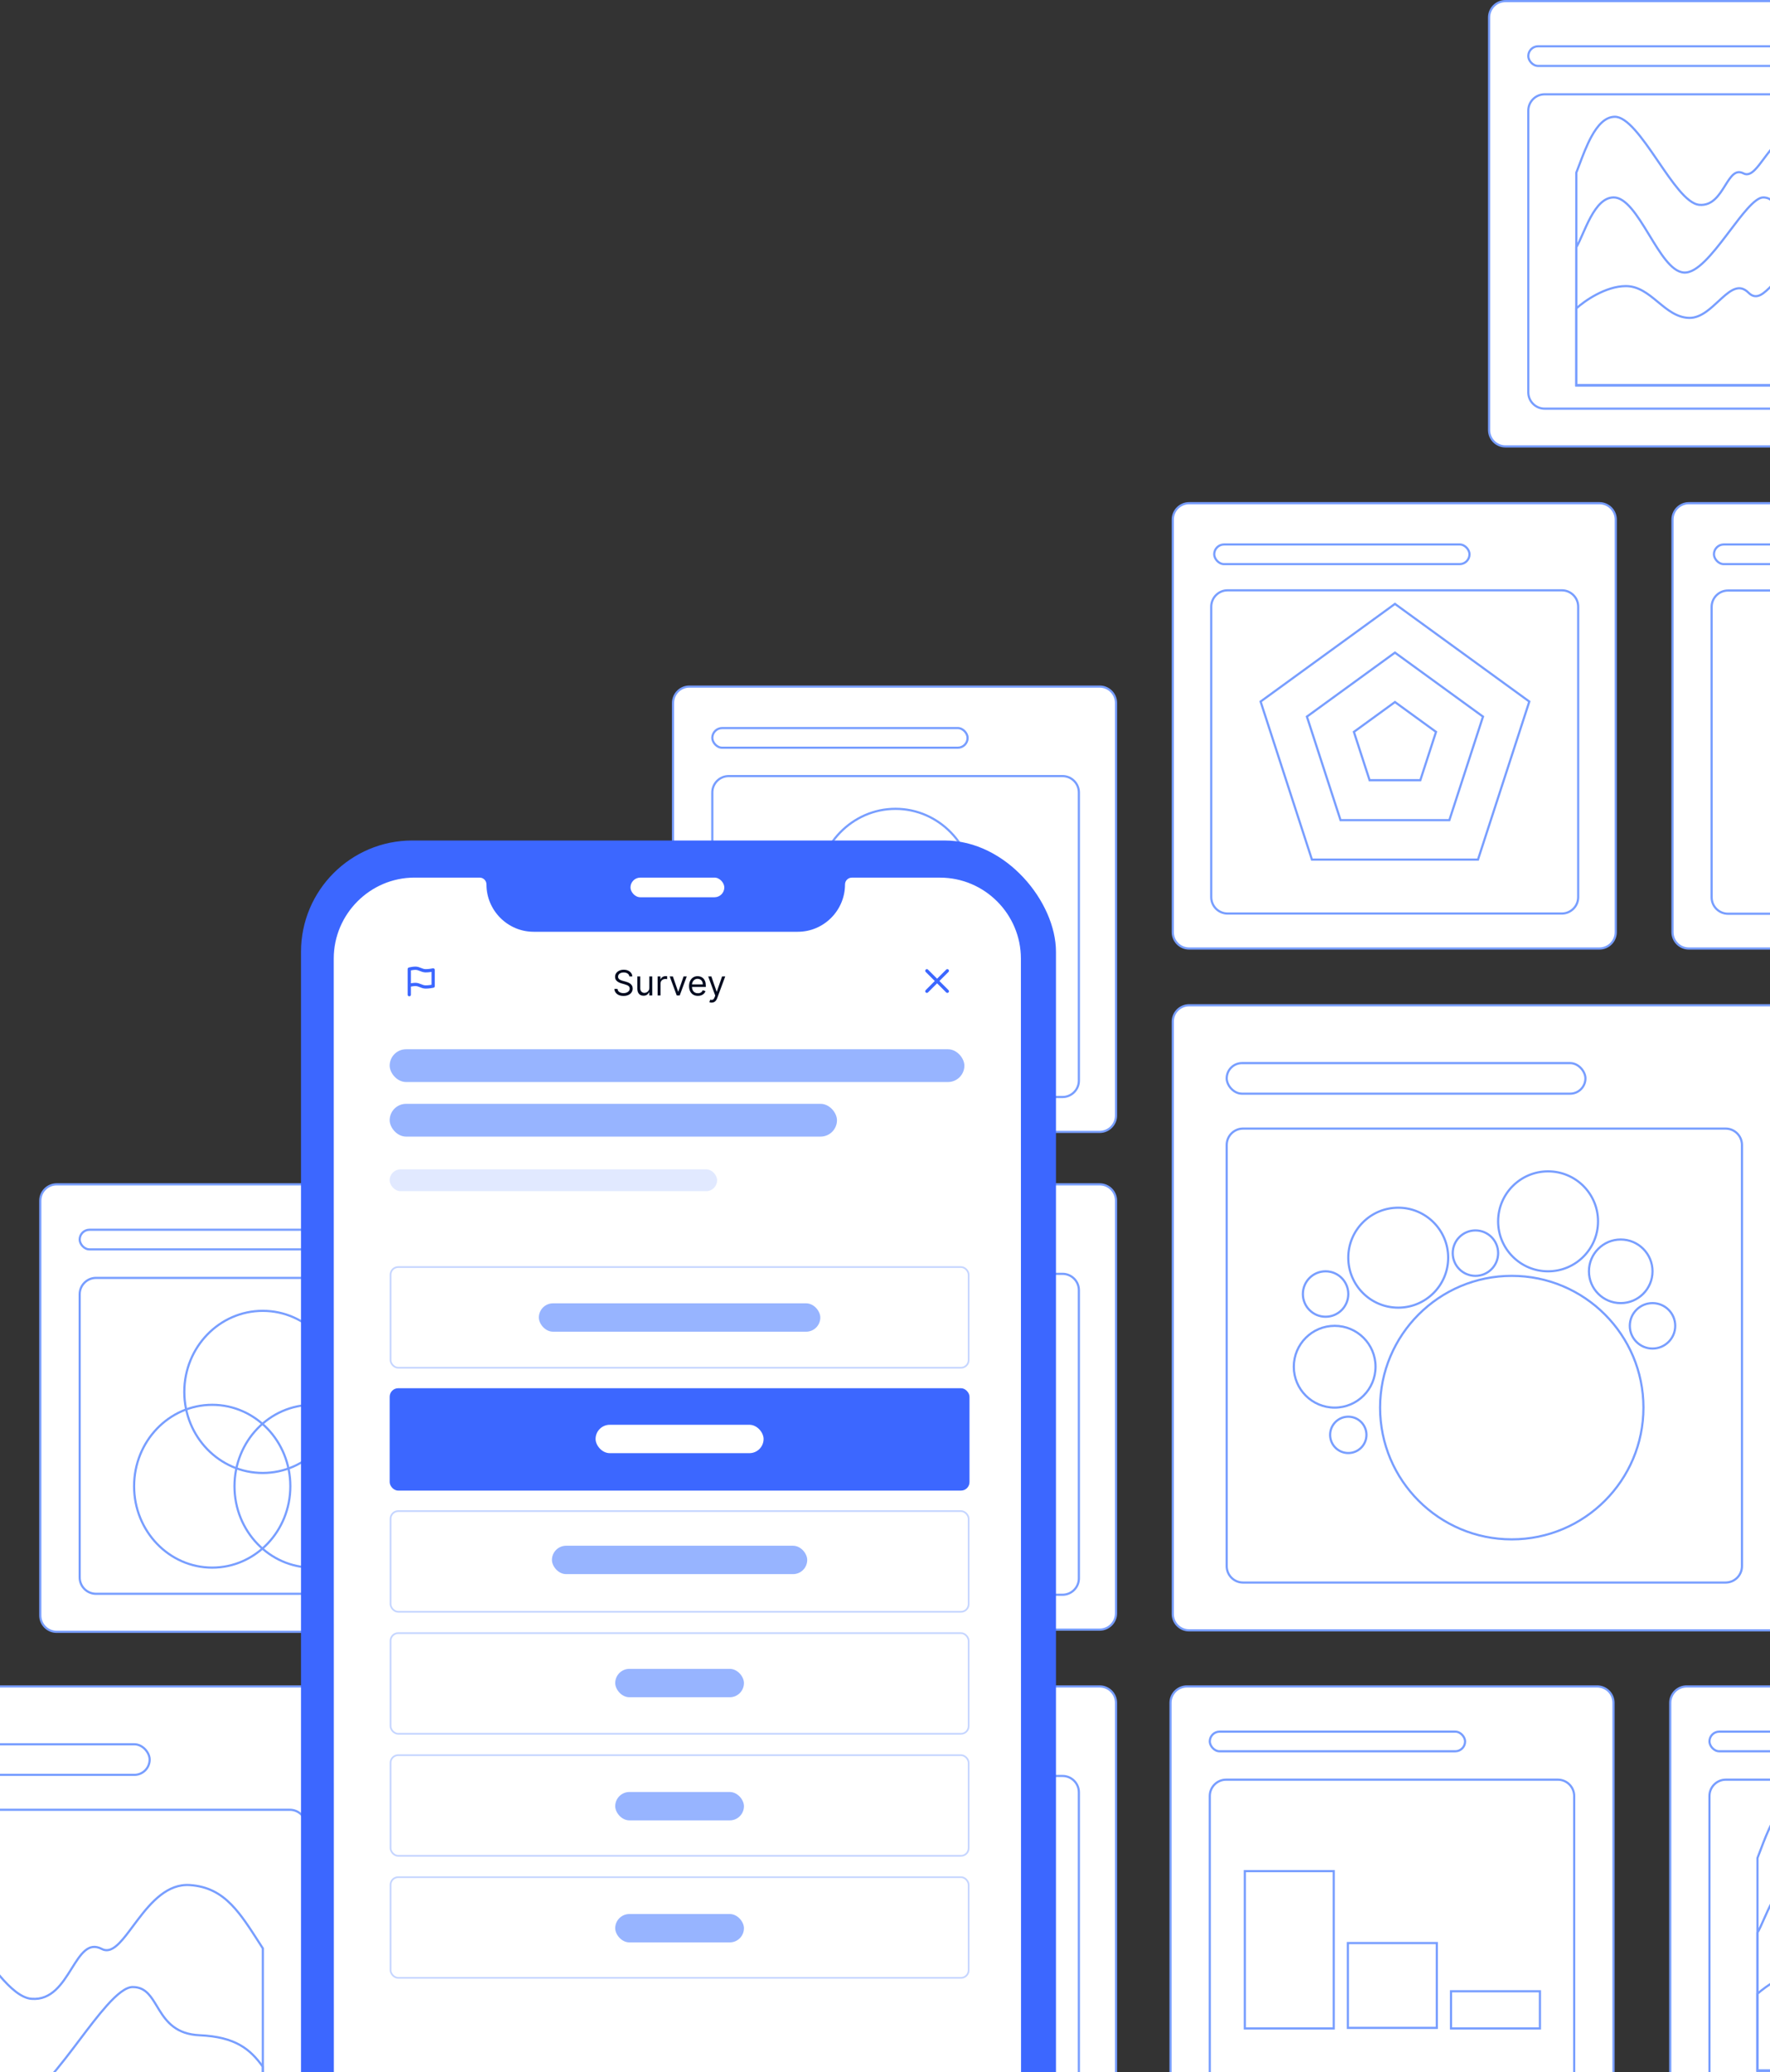 <svg width="382" height="447" viewBox="0 0 382 447" fill="none" xmlns="http://www.w3.org/2000/svg">
<rect x="0" y="0" width="382" height="447" fill="#333333" stroke="none"/>
<g clip-path="url(#clip0_3725_4732)">
<path d="M148.786 255.466H237.329C239.28 255.466 240.861 257.047 240.861 258.998V347.988C240.861 349.938 239.28 351.52 237.329 351.52H148.786C146.835 351.52 145.254 349.938 145.254 347.988V258.998C145.254 257.047 146.835 255.466 148.786 255.466Z" fill="white" stroke="#789EFF" stroke-width="0.471"/>
<rect x="153.731" y="264.413" width="55.096" height="4.238" rx="2.119" stroke="#789EFF" stroke-width="0.471"/>
<path d="M157.262 274.773H229.311C231.262 274.773 232.843 276.354 232.843 278.304V340.464C232.843 342.415 231.262 343.996 229.311 343.996H157.262C155.312 343.996 153.731 342.415 153.731 340.464V278.304C153.731 276.354 155.312 274.773 157.262 274.773Z" stroke="#789EFF" stroke-width="0.471"/>
<path d="M199.082 323.682C199.082 333.388 191.525 341.24 182.222 341.24C172.92 341.24 165.362 333.388 165.362 323.682C165.362 313.976 172.92 306.124 182.222 306.124C191.525 306.124 199.082 313.976 199.082 323.682Z" stroke="#789EFF" stroke-width="0.471"/>
<path d="M210.058 303.338C210.058 313.001 202.471 320.822 193.128 320.822C183.784 320.822 176.197 313.001 176.197 303.338C176.197 293.674 183.784 285.853 193.128 285.853C202.471 285.853 210.058 293.674 210.058 303.338Z" stroke="#789EFF" stroke-width="0.471"/>
<path d="M220.749 323.682C220.749 333.388 213.192 341.24 203.889 341.24C194.587 341.24 187.029 333.388 187.029 323.682C187.029 313.976 194.587 306.124 203.889 306.124C213.192 306.124 220.749 313.976 220.749 323.682Z" stroke="#789EFF" stroke-width="0.471"/>
<path d="M148.786 363.775H237.329C239.28 363.775 240.861 365.356 240.861 367.306V456.296C240.861 458.247 239.28 459.828 237.329 459.828H148.786C146.835 459.828 145.254 458.247 145.254 456.296V367.306C145.254 365.356 146.835 363.775 148.786 363.775Z" fill="white" stroke="#789EFF" stroke-width="0.471"/>
<rect x="153.731" y="372.722" width="55.096" height="4.238" rx="2.119" stroke="#789EFF" stroke-width="0.471"/>
<path d="M157.262 383.081H229.311C231.262 383.081 232.843 384.662 232.843 386.613V452.069C232.843 454.019 231.262 455.601 229.311 455.601H157.262C155.312 455.601 153.731 454.019 153.731 452.069V386.613C153.731 384.662 155.312 383.081 157.262 383.081Z" stroke="#789EFF" stroke-width="0.471"/>
<path d="M199.082 431.993C199.082 441.698 191.525 449.55 182.222 449.55C172.92 449.55 165.362 441.698 165.362 431.993C165.362 422.287 172.92 414.435 182.222 414.435C191.525 414.435 199.082 422.287 199.082 431.993Z" stroke="#789EFF" stroke-width="0.471"/>
<path d="M210.058 411.646C210.058 421.31 202.471 429.131 193.128 429.131C183.784 429.131 176.197 421.31 176.197 411.646C176.197 401.982 183.784 394.161 193.128 394.161C202.471 394.161 210.058 401.982 210.058 411.646Z" stroke="#789EFF" stroke-width="0.471"/>
<path d="M220.749 431.993C220.749 441.698 213.192 449.55 203.889 449.55C194.587 449.55 187.029 441.698 187.029 431.993C187.029 422.287 194.587 414.435 203.889 414.435C213.192 414.435 220.749 422.287 220.749 431.993Z" stroke="#789EFF" stroke-width="0.471"/>
<path d="M148.786 148.101H237.329C239.28 148.101 240.861 149.682 240.861 151.632V240.623C240.861 242.573 239.28 244.154 237.329 244.154H148.786C146.835 244.154 145.254 242.573 145.254 240.623V151.632C145.254 149.682 146.835 148.101 148.786 148.101Z" fill="white" stroke="#789EFF" stroke-width="0.471"/>
<rect x="153.731" y="157.048" width="55.096" height="4.238" rx="2.119" stroke="#789EFF" stroke-width="0.471"/>
<path d="M157.262 167.407H229.311C231.262 167.407 232.843 168.989 232.843 170.939V233.099C232.843 235.049 231.262 236.631 229.311 236.631H157.262C155.312 236.631 153.731 235.049 153.731 233.099V170.939C153.731 168.989 155.312 167.407 157.262 167.407Z" stroke="#789EFF" stroke-width="0.471"/>
<path d="M199.223 212.299C199.223 222.005 191.666 229.857 182.363 229.857C173.06 229.857 165.503 222.005 165.503 212.299C165.503 202.593 173.06 194.741 182.363 194.741C191.666 194.741 199.223 202.593 199.223 212.299Z" stroke="#789EFF" stroke-width="0.471"/>
<path d="M210.199 191.955C210.199 201.619 202.612 209.44 193.268 209.44C183.925 209.44 176.338 201.619 176.338 191.955C176.338 182.291 183.925 174.47 193.268 174.47C202.612 174.47 210.199 182.291 210.199 191.955Z" stroke="#789EFF" stroke-width="0.471"/>
<path d="M220.89 212.299C220.89 222.005 213.333 229.857 204.03 229.857C194.727 229.857 187.17 222.005 187.17 212.299C187.17 202.593 194.727 194.741 204.03 194.741C213.333 194.741 220.89 202.593 220.89 212.299Z" stroke="#789EFF" stroke-width="0.471"/>
<path d="M256.636 216.841H383.781C385.732 216.841 387.313 218.422 387.313 220.373V348.144C387.313 350.094 385.732 351.676 383.781 351.676H256.636C254.686 351.676 253.105 350.094 253.105 348.144V220.373C253.105 218.422 254.686 216.841 256.636 216.841Z" fill="white" stroke="#789EFF" stroke-width="0.471"/>
<rect x="264.745" y="229.317" width="77.421" height="6.593" rx="3.296" stroke="#789EFF" stroke-width="0.471"/>
<path d="M268.277 243.444H372.417C374.368 243.444 375.949 245.026 375.949 246.976V337.83C375.949 339.781 374.368 341.362 372.417 341.362H268.277C266.326 341.362 264.745 339.781 264.745 337.83V246.976C264.745 245.026 266.326 243.444 268.277 243.444Z" stroke="#789EFF" stroke-width="0.471"/>
<circle cx="326.267" cy="303.628" r="28.419" transform="rotate(-180 326.267 303.628)" stroke="#789EFF" stroke-width="0.471"/>
<circle cx="334.105" cy="263.449" r="10.78" transform="rotate(-180 334.105 263.449)" stroke="#789EFF" stroke-width="0.471"/>
<circle cx="349.785" cy="274.228" r="6.86" transform="rotate(-180 349.785 274.228)" stroke="#789EFF" stroke-width="0.471"/>
<circle cx="301.765" cy="271.289" r="10.78" transform="rotate(-180 301.765 271.289)" stroke="#789EFF" stroke-width="0.471"/>
<circle cx="288.047" cy="294.809" r="8.82" transform="rotate(-180 288.047 294.809)" stroke="#789EFF" stroke-width="0.471"/>
<circle cx="286.086" cy="279.128" r="4.9" transform="rotate(-180 286.086 279.128)" stroke="#789EFF" stroke-width="0.471"/>
<circle cx="356.645" cy="285.989" r="4.9" transform="rotate(-180 356.645 285.989)" stroke="#789EFF" stroke-width="0.471"/>
<circle cx="318.428" cy="270.309" r="4.9" transform="rotate(-180 318.428 270.309)" stroke="#789EFF" stroke-width="0.471"/>
<circle cx="290.987" cy="309.508" r="3.92" transform="rotate(-180 290.987 309.508)" stroke="#789EFF" stroke-width="0.471"/>
<path d="M256.636 108.544H345.18C347.13 108.544 348.711 110.125 348.711 112.076V201.066C348.711 203.016 347.13 204.598 345.18 204.598H256.636C254.686 204.598 253.105 203.016 253.105 201.066V112.076C253.105 110.125 254.686 108.544 256.636 108.544Z" fill="white" stroke="#789EFF" stroke-width="0.471"/>
<path d="M264.94 127.335H337.072C339.023 127.335 340.604 128.916 340.604 130.867V193.521C340.604 195.471 339.023 197.053 337.072 197.053H264.94C262.99 197.053 261.408 195.471 261.408 193.521V130.867C261.408 128.916 262.99 127.335 264.94 127.335Z" stroke="#789EFF" stroke-width="0.471"/>
<path d="M282.057 154.578L301.057 140.773L320.058 154.578L312.8 176.914H289.314L282.057 154.578Z" stroke="#789EFF" stroke-width="0.471"/>
<path d="M272.063 151.33L301.058 130.264L330.054 151.33L318.979 185.417H283.138L272.063 151.33Z" stroke="#789EFF" stroke-width="0.471"/>
<path d="M292.197 157.872L301.059 151.434L309.921 157.872L306.536 168.29H295.582L292.197 157.872Z" stroke="#789EFF" stroke-width="0.471"/>
<rect x="262.052" y="117.444" width="55.096" height="4.238" rx="2.119" stroke="#789EFF" stroke-width="0.471"/>
<path d="M364.487 108.544H453.03C454.981 108.544 456.562 110.125 456.562 112.076V201.066C456.562 203.016 454.981 204.598 453.03 204.598H364.487C362.536 204.598 360.955 203.016 360.955 201.066V112.076C360.955 110.125 362.536 108.544 364.487 108.544Z" fill="white" stroke="#789EFF" stroke-width="0.471"/>
<path d="M372.937 127.38H445.069C447.02 127.38 448.601 128.961 448.601 130.912V193.566C448.601 195.516 447.02 197.097 445.069 197.097H372.937C370.987 197.097 369.405 195.516 369.405 193.566V130.912C369.405 128.961 370.987 127.38 372.937 127.38Z" stroke="#789EFF" stroke-width="0.471"/>
<rect x="369.902" y="117.444" width="55.096" height="4.238" rx="2.119" stroke="#789EFF" stroke-width="0.471"/>
<path d="M256.152 363.775H344.695C346.646 363.775 348.227 365.356 348.227 367.306V456.296C348.227 458.247 346.646 459.828 344.695 459.828H256.152C254.201 459.828 252.62 458.247 252.62 456.296V367.306C252.62 365.356 254.201 363.775 256.152 363.775Z" fill="white" stroke="#789EFF" stroke-width="0.471"/>
<rect x="268.657" y="403.608" width="19.192" height="33.938" stroke="#789EFF" stroke-width="0.471"/>
<rect x="290.901" y="419.128" width="19.192" height="18.298" stroke="#789EFF" stroke-width="0.471"/>
<rect x="313.154" y="429.526" width="19.192" height="8.02" stroke="#789EFF" stroke-width="0.471"/>
<rect x="261.097" y="373.521" width="55.096" height="4.238" rx="2.119" stroke="#789EFF" stroke-width="0.471"/>
<path d="M264.629 383.88H336.206C338.157 383.88 339.738 385.461 339.738 387.412V448.159C339.738 450.109 338.157 451.69 336.206 451.69H264.629C262.678 451.69 261.097 450.109 261.097 448.159V387.412C261.097 385.461 262.678 383.88 264.629 383.88Z" stroke="#789EFF" stroke-width="0.471"/>
<path d="M364.003 363.775H452.546C454.496 363.775 456.078 365.356 456.078 367.306V456.296C456.078 458.247 454.496 459.828 452.546 459.828H364.003C362.052 459.828 360.471 458.247 360.471 456.296V367.306C360.471 365.356 362.052 363.775 364.003 363.775Z" fill="white" stroke="#789EFF" stroke-width="0.471"/>
<rect x="368.935" y="373.521" width="55.096" height="4.238" rx="2.119" stroke="#789EFF" stroke-width="0.471"/>
<path d="M372.466 383.88H444.044C445.995 383.88 447.576 385.461 447.576 387.412V448.159C447.576 450.109 445.995 451.69 444.044 451.69H372.466C370.516 451.69 368.935 450.109 368.935 448.159V387.412C368.935 385.461 370.516 383.88 372.466 383.88Z" stroke="#789EFF" stroke-width="0.471"/>
<path d="M434.332 424.525C435.794 426.358 436.766 428.54 437.215 429.999V446.654H379.294V430.067C380.183 429.257 381.743 428.073 383.62 427.081C385.553 426.059 387.801 425.253 389.985 425.253C392.686 425.253 394.721 426.867 396.785 428.57C396.845 428.619 396.905 428.669 396.964 428.718C398.944 430.353 400.976 432.032 403.615 432.11C405.001 432.15 406.26 431.54 407.417 430.707C408.299 430.071 409.144 429.289 409.951 428.54C410.2 428.31 410.444 428.083 410.686 427.865C411.727 426.923 412.697 426.145 413.649 425.845C414.118 425.698 414.577 425.669 415.037 425.791C415.498 425.914 415.978 426.195 416.48 426.696C416.896 427.111 417.321 427.344 417.765 427.409C418.208 427.473 418.637 427.365 419.054 427.155C419.856 426.75 420.676 425.928 421.549 425.053L421.6 425.001C423.42 423.178 425.542 421.083 428.529 421.157C430.912 421.217 432.857 422.676 434.332 424.525Z" stroke="#789EFF" stroke-width="0.471"/>
<path d="M434.171 413.999C435.453 414.724 436.364 415.711 437.215 416.891V446.653H379.294V416.881C379.732 416.145 380.183 415.122 380.672 414.012L380.692 413.968C381.205 412.805 381.764 411.54 382.405 410.368C383.048 409.195 383.765 408.129 384.588 407.359C385.408 406.591 386.321 406.128 387.363 406.128C388.65 406.128 389.911 407.048 391.183 408.539C392.447 410.02 393.672 412.003 394.898 414.015C394.958 414.114 395.019 414.213 395.079 414.312C396.24 416.218 397.402 418.127 398.587 419.598C399.824 421.132 401.138 422.259 402.561 422.333C403.279 422.371 404.021 422.121 404.765 421.684C405.511 421.246 406.277 420.61 407.049 419.85C408.592 418.33 410.192 416.283 411.742 414.242C411.979 413.93 412.214 413.619 412.448 413.31C413.753 411.585 415.011 409.921 416.172 408.622C416.856 407.857 417.498 407.228 418.087 406.792C418.681 406.352 419.192 406.13 419.619 406.13C420.549 406.13 421.172 406.487 421.691 407.04C422.115 407.492 422.461 408.064 422.84 408.691C422.939 408.853 423.04 409.02 423.145 409.189C423.645 409.995 424.229 410.836 425.094 411.49C425.965 412.148 427.104 412.605 428.699 412.676C431.156 412.785 432.866 413.262 434.171 413.999Z" stroke="#789EFF" stroke-width="0.471"/>
<path d="M436.702 400.019C436.87 400.28 437.041 400.546 437.215 400.816V446.645H379.294V400.791C379.505 400.257 379.722 399.68 379.949 399.079C380.681 397.137 381.512 394.934 382.537 393.049C383.211 391.81 383.961 390.726 384.807 389.954C385.651 389.184 386.581 388.733 387.625 388.733C388.259 388.733 388.941 388.997 389.669 389.492C390.396 389.985 391.151 390.697 391.927 391.564C393.48 393.298 395.089 395.62 396.697 397.971C396.795 398.114 396.892 398.257 396.99 398.4C398.495 400.602 399.997 402.799 401.434 404.5C402.2 405.406 402.955 406.181 403.69 406.743C404.423 407.304 405.156 407.671 405.876 407.728C407.268 407.84 408.338 407.306 409.21 406.499C410.073 405.699 410.753 404.621 411.375 403.626L411.4 403.587C412.023 402.591 412.581 401.699 413.216 401.167C413.532 400.902 413.854 400.738 414.2 400.692C414.544 400.646 414.937 400.714 415.402 400.955C415.83 401.178 416.261 401.173 416.682 401.004C417.091 400.841 417.489 400.524 417.88 400.126C418.471 399.525 419.093 398.69 419.755 397.801C419.964 397.519 420.178 397.232 420.396 396.945C421.312 395.74 422.318 394.521 423.472 393.629C424.622 392.739 425.905 392.185 427.382 392.285C429.799 392.449 431.495 393.411 432.971 394.918C434.278 396.252 435.406 398.004 436.702 400.019Z" stroke="#789EFF" stroke-width="0.471"/>
<path d="M324.905 0.235H413.448C415.399 0.235 416.98 1.817 416.98 3.767V92.757C416.98 94.708 415.399 96.289 413.448 96.289H324.905C322.954 96.289 321.373 94.708 321.373 92.757V3.767C321.373 1.817 322.954 0.235 324.905 0.235Z" fill="white" stroke="#789EFF" stroke-width="0.471"/>
<rect x="329.836" y="9.982" width="55.096" height="4.238" rx="2.119" stroke="#789EFF" stroke-width="0.471"/>
<path d="M333.368 20.341H404.946C406.896 20.341 408.477 21.922 408.477 23.873V84.62C408.477 86.57 406.896 88.151 404.946 88.151H333.368C331.417 88.151 329.836 86.57 329.836 84.62V23.873C329.836 21.922 331.417 20.341 333.368 20.341Z" stroke="#789EFF" stroke-width="0.471"/>
<path d="M395.234 60.986C396.696 62.819 397.668 65.001 398.118 66.46V83.115H340.196V66.528C341.085 65.718 342.646 64.534 344.522 63.542C346.456 62.52 348.704 61.714 350.888 61.714C353.588 61.714 355.624 63.328 357.687 65.031C357.747 65.08 357.807 65.129 357.867 65.179C359.847 66.814 361.879 68.493 364.517 68.57C365.904 68.611 367.163 68.001 368.32 67.168C369.202 66.532 370.046 65.749 370.854 65.001C371.102 64.771 371.347 64.544 371.588 64.326C372.629 63.384 373.599 62.606 374.552 62.306C375.021 62.159 375.479 62.13 375.939 62.252C376.4 62.375 376.88 62.656 377.383 63.157C377.798 63.572 378.224 63.805 378.667 63.87C379.11 63.934 379.54 63.826 379.956 63.616C380.758 63.211 381.579 62.389 382.451 61.514L382.503 61.462C384.322 59.639 386.445 57.544 389.431 57.618C391.814 57.678 393.759 59.137 395.234 60.986Z" stroke="#789EFF" stroke-width="0.471"/>
<path d="M395.073 50.458C396.355 51.183 397.267 52.17 398.118 53.35V83.112H340.196V53.34C340.634 52.604 341.085 51.581 341.575 50.471L341.594 50.427C342.107 49.264 342.666 47.999 343.308 46.827C343.95 45.654 344.667 44.588 345.49 43.818C346.311 43.05 347.223 42.587 348.265 42.587C349.552 42.587 350.813 43.507 352.085 44.998C353.349 46.479 354.574 48.462 355.8 50.474C355.861 50.573 355.921 50.672 355.982 50.771C357.142 52.677 358.304 54.586 359.489 56.057C360.726 57.591 362.04 58.718 363.463 58.792C364.181 58.83 364.923 58.58 365.668 58.142C366.413 57.705 367.179 57.069 367.951 56.309C369.495 54.789 371.094 52.742 372.644 50.701C372.881 50.389 373.117 50.078 373.351 49.769C374.655 48.044 375.914 46.38 377.074 45.081C377.758 44.316 378.4 43.687 378.989 43.251C379.583 42.811 380.094 42.589 380.521 42.589C381.451 42.589 382.074 42.946 382.593 43.499C383.018 43.951 383.364 44.523 383.743 45.15C383.841 45.312 383.942 45.479 384.047 45.648C384.547 46.454 385.131 47.295 385.997 47.949C386.867 48.607 388.006 49.064 389.602 49.135C392.059 49.244 393.768 49.721 395.073 50.458Z" stroke="#789EFF" stroke-width="0.471"/>
<path d="M397.604 36.478C397.772 36.739 397.943 37.005 398.118 37.275V83.104H340.196V37.25C340.407 36.716 340.625 36.139 340.851 35.538C341.584 33.596 342.414 31.393 343.439 29.508C344.113 28.269 344.863 27.185 345.709 26.413C346.553 25.643 347.483 25.192 348.527 25.192C349.162 25.192 349.843 25.456 350.571 25.951C351.298 26.444 352.053 27.156 352.829 28.023C354.382 29.757 355.991 32.079 357.599 34.43C357.697 34.573 357.795 34.716 357.893 34.859C359.398 37.061 360.899 39.258 362.337 40.959C363.103 41.865 363.857 42.64 364.592 43.202C365.325 43.763 366.058 44.13 366.778 44.187C368.17 44.299 369.24 43.765 370.112 42.958C370.975 42.158 371.655 41.08 372.278 40.085L372.302 40.046C372.925 39.05 373.484 38.158 374.119 37.626C374.434 37.361 374.756 37.197 375.102 37.151C375.446 37.105 375.839 37.173 376.304 37.414C376.732 37.637 377.164 37.632 377.584 37.463C377.994 37.3 378.391 36.983 378.782 36.585C379.374 35.983 379.995 35.149 380.657 34.26C380.867 33.978 381.08 33.691 381.298 33.404C382.215 32.199 383.221 30.98 384.375 30.088C385.525 29.198 386.808 28.644 388.285 28.744C390.701 28.908 392.397 29.87 393.873 31.377C395.181 32.711 396.308 34.463 397.604 36.478Z" stroke="#789EFF" stroke-width="0.471"/>
<path d="M12.223 255.467H101.237C103.187 255.467 104.767 257.048 104.767 258.998V348.46C104.767 350.41 103.187 351.991 101.237 351.991H12.223C10.273 351.991 8.693 350.41 8.693 348.46V258.998C8.693 257.048 10.273 255.467 12.223 255.467Z" fill="white" stroke="#789EFF" stroke-width="0.473"/>
<rect x="17.198" y="265.262" width="55.366" height="4.236" rx="2.118" stroke="#789EFF" stroke-width="0.473"/>
<path d="M20.728 275.649H92.693C94.643 275.649 96.224 277.229 96.224 279.179V340.26C96.224 342.21 94.643 343.791 92.693 343.791H20.728C18.778 343.791 17.198 342.21 17.198 340.26V279.179C17.198 277.229 18.778 275.649 20.728 275.649Z" stroke="#789EFF" stroke-width="0.473"/>
<path d="M62.66 320.584C62.66 330.29 55.103 338.142 45.8 338.142C36.498 338.142 28.941 330.29 28.941 320.584C28.941 310.878 36.498 303.026 45.8 303.026C55.103 303.026 62.66 310.878 62.66 320.584Z" stroke="#789EFF" stroke-width="0.471"/>
<path d="M73.636 300.24C73.636 309.904 66.049 317.725 56.706 317.725C47.362 317.725 39.776 309.904 39.776 300.24C39.776 290.576 47.362 282.755 56.706 282.755C66.049 282.755 73.636 290.576 73.636 300.24Z" stroke="#789EFF" stroke-width="0.471"/>
<path d="M84.328 320.584C84.328 330.29 76.77 338.142 67.468 338.142C58.165 338.142 50.608 330.29 50.608 320.584C50.608 310.878 58.165 303.026 67.468 303.026C76.77 303.026 84.328 310.878 84.328 320.584Z" stroke="#789EFF" stroke-width="0.471"/>
<path d="M-53.233 363.775H73.912C75.862 363.775 77.444 365.356 77.444 367.306V495.077C77.444 497.028 75.862 498.609 73.912 498.609H-53.233C-55.183 498.609 -56.764 497.028 -56.764 495.077V367.306C-56.764 365.356 -55.183 363.775 -53.233 363.775Z" fill="white" stroke="#789EFF" stroke-width="0.471"/>
<rect x="-45.124" y="376.251" width="77.421" height="6.593" rx="3.296" stroke="#789EFF" stroke-width="0.471"/>
<path d="M-41.592 390.378H62.548C64.498 390.378 66.08 391.959 66.08 393.91V484.764C66.08 486.714 64.498 488.295 62.548 488.295H-41.592C-43.543 488.295 -45.124 486.714 -45.124 484.764V393.91C-45.124 391.959 -43.543 390.378 -41.592 390.378Z" stroke="#789EFF" stroke-width="0.471"/>
<rect x="64.965" y="181.299" width="162.934" height="331.067" rx="24.016" fill="#3C67FF"/>
<path d="M220.33 206.78C220.33 197.175 212.49 189.322 202.912 189.313H183.832C183.026 189.313 182.371 189.97 182.371 190.778C182.371 196.392 177.788 200.988 172.189 200.988H115.167C109.568 200.988 104.984 196.392 104.984 190.778V190.769C104.984 189.961 104.33 189.305 103.524 189.305H89.447C79.869 189.305 72.028 197.167 72.028 206.771L72.053 493.929C72.053 503.534 79.894 511.388 89.472 511.396L202.946 511.404C212.523 511.404 220.364 503.542 220.364 493.938L220.33 206.78Z" fill="white"/>
<rect x="136.072" y="189.305" width="20.249" height="4.238" rx="2.119" fill="white"/>
<path d="M200.034 209.402L204.451 213.819M200.034 213.819L204.451 209.402" stroke="#3C67FF" stroke-width="0.706" stroke-linecap="round" stroke-linejoin="round"/>
<path d="M88.331 214.554V212.53M88.331 212.53V209.034C88.331 209.034 89.111 208.851 89.619 208.85C90.508 208.848 90.939 209.367 91.828 209.402C92.478 209.427 93.484 209.218 93.484 209.218V212.714C93.484 212.714 92.478 212.924 91.828 212.898C90.939 212.863 90.508 212.344 89.619 212.346C89.111 212.347 88.331 212.53 88.331 212.53Z" stroke="#3C67FF" stroke-width="0.706" stroke-linecap="round" stroke-linejoin="round"/>
<rect x="84.284" y="273.311" width="124.769" height="21.715" rx="1.656" stroke="#C5D5FF" stroke-width="0.368"/>
<rect x="116.294" y="281.133" width="60.747" height="6.122" rx="3.061" fill="#97B4FF"/>
<rect x="84.1" y="299.447" width="125.137" height="22.083" rx="1.84" fill="#3C67FF"/>
<rect x="138.571" y="307.176" width="16.194" height="4.831" rx="2.415" fill="#3C67FF"/>
<rect x="128.538" y="307.332" width="36.26" height="6.122" rx="3.061" fill="white"/>
<rect x="84.284" y="325.954" width="124.769" height="21.715" rx="1.656" stroke="#C5D5FF" stroke-width="0.368"/>
<rect x="119.119" y="333.424" width="55.096" height="6.122" rx="3.061" fill="#97B4FF"/>
<rect x="84.284" y="352.274" width="124.769" height="21.715" rx="1.656" stroke="#C5D5FF" stroke-width="0.368"/>
<rect x="132.776" y="359.982" width="27.784" height="6.122" rx="3.061" fill="#97B4FF"/>
<rect x="84.284" y="378.596" width="124.769" height="21.715" rx="1.656" stroke="#C5D5FF" stroke-width="0.368"/>
<rect x="132.776" y="386.543" width="27.784" height="6.122" rx="3.061" fill="#97B4FF"/>
<rect x="84.284" y="404.916" width="124.769" height="21.715" rx="1.656" stroke="#C5D5FF" stroke-width="0.368"/>
<rect x="132.776" y="412.863" width="27.784" height="6.122" rx="3.061" fill="#97B4FF"/>
<rect x="84.099" y="226.332" width="124.033" height="7.064" rx="3.532" fill="#97B4FF"/>
<rect x="84.099" y="238.105" width="96.536" height="7.064" rx="3.532" fill="#97B4FF"/>
<rect opacity="0.5" x="84.099" y="252.232" width="70.666" height="4.709" rx="2.355" fill="#C5D5FF"/>
<path d="M135.826 210.619C135.794 210.348 135.663 210.137 135.435 209.987C135.207 209.838 134.927 209.763 134.595 209.763C134.352 209.763 134.14 209.802 133.958 209.88C133.778 209.959 133.637 210.067 133.535 210.204C133.436 210.341 133.386 210.497 133.386 210.672C133.386 210.819 133.42 210.944 133.49 211.05C133.561 211.153 133.652 211.24 133.763 211.309C133.874 211.377 133.989 211.433 134.111 211.478C134.232 211.52 134.344 211.555 134.445 211.582L135.002 211.732C135.144 211.769 135.303 211.821 135.478 211.887C135.655 211.953 135.823 212.043 135.984 212.157C136.146 212.27 136.28 212.414 136.385 212.591C136.49 212.767 136.543 212.984 136.543 213.241C136.543 213.537 136.465 213.805 136.31 214.044C136.157 214.283 135.932 214.473 135.636 214.613C135.342 214.754 134.984 214.825 134.563 214.825C134.17 214.825 133.831 214.762 133.544 214.635C133.258 214.508 133.033 214.332 132.869 214.105C132.707 213.879 132.615 213.615 132.594 213.316H133.279C133.296 213.523 133.366 213.694 133.487 213.83C133.61 213.963 133.766 214.063 133.953 214.129C134.142 214.193 134.345 214.226 134.563 214.226C134.816 214.226 135.044 214.184 135.245 214.102C135.447 214.019 135.606 213.903 135.724 213.755C135.842 213.605 135.901 213.43 135.901 213.23C135.901 213.048 135.85 212.9 135.748 212.786C135.647 212.672 135.513 212.579 135.347 212.508C135.181 212.436 135.002 212.374 134.809 212.32L134.135 212.128C133.707 212.005 133.368 211.829 133.118 211.601C132.868 211.372 132.744 211.074 132.744 210.704C132.744 210.398 132.826 210.13 132.992 209.902C133.16 209.672 133.385 209.493 133.667 209.367C133.95 209.238 134.267 209.174 134.616 209.174C134.97 209.174 135.284 209.237 135.558 209.364C135.833 209.489 136.051 209.66 136.211 209.878C136.373 210.095 136.459 210.342 136.468 210.619H135.826ZM140.138 213.048V210.619H140.77V214.729H140.138V214.033H140.095C139.999 214.242 139.849 214.419 139.646 214.565C139.443 214.71 139.186 214.782 138.875 214.782C138.618 214.782 138.39 214.726 138.19 214.613C137.991 214.499 137.834 214.328 137.719 214.1C137.605 213.87 137.548 213.58 137.548 213.23V210.619H138.18V213.187C138.18 213.487 138.264 213.726 138.431 213.904C138.601 214.083 138.816 214.172 139.079 214.172C139.236 214.172 139.395 214.132 139.558 214.052C139.722 213.971 139.859 213.848 139.97 213.682C140.082 213.516 140.138 213.305 140.138 213.048ZM141.926 214.729V210.619H142.536V211.24H142.579C142.654 211.036 142.79 210.871 142.986 210.745C143.182 210.618 143.403 210.555 143.649 210.555C143.696 210.555 143.754 210.555 143.823 210.557C143.893 210.559 143.945 210.562 143.981 210.565V211.207C143.96 211.202 143.911 211.194 143.834 211.183C143.759 211.171 143.68 211.165 143.596 211.165C143.396 211.165 143.218 211.207 143.061 211.29C142.905 211.372 142.782 211.487 142.691 211.633C142.602 211.777 142.558 211.942 142.558 212.128V214.729H141.926ZM148.215 210.619L146.695 214.729H146.053L144.534 210.619H145.219L146.353 213.894H146.396L147.53 210.619H148.215ZM150.625 214.814C150.229 214.814 149.887 214.727 149.6 214.552C149.314 214.375 149.094 214.129 148.939 213.813C148.786 213.496 148.709 213.127 148.709 212.706C148.709 212.285 148.786 211.914 148.939 211.593C149.094 211.27 149.31 211.018 149.586 210.838C149.865 210.656 150.189 210.565 150.56 210.565C150.774 210.565 150.986 210.601 151.194 210.672C151.403 210.744 151.593 210.86 151.764 211.02C151.936 211.179 152.072 211.389 152.174 211.652C152.275 211.914 152.326 212.237 152.326 212.62V212.888H149.158V212.342H151.684C151.684 212.11 151.638 211.903 151.545 211.721C151.454 211.539 151.324 211.396 151.154 211.29C150.987 211.185 150.789 211.133 150.56 211.133C150.309 211.133 150.091 211.195 149.908 211.32C149.726 211.443 149.586 211.603 149.487 211.801C149.389 211.999 149.34 212.212 149.34 212.438V212.802C149.34 213.112 149.394 213.376 149.501 213.591C149.61 213.805 149.76 213.969 149.953 214.081C150.146 214.192 150.369 214.247 150.625 214.247C150.79 214.247 150.94 214.224 151.074 214.177C151.21 214.129 151.326 214.058 151.425 213.963C151.523 213.867 151.598 213.747 151.652 213.605L152.262 213.776C152.198 213.983 152.09 214.165 151.938 214.322C151.787 214.477 151.599 214.598 151.376 214.686C151.153 214.771 150.903 214.814 150.625 214.814ZM153.568 216.27C153.461 216.27 153.366 216.261 153.282 216.243C153.198 216.227 153.14 216.211 153.108 216.195L153.269 215.638C153.422 215.677 153.558 215.692 153.675 215.681C153.793 215.67 153.897 215.618 153.988 215.523C154.081 215.43 154.166 215.28 154.243 215.071L154.36 214.75L152.841 210.619H153.526L154.66 213.894H154.703L155.837 210.619H156.522L154.778 215.328C154.699 215.54 154.602 215.716 154.486 215.855C154.37 215.996 154.236 216.1 154.082 216.168C153.93 216.236 153.759 216.27 153.568 216.27Z" fill="#010B1F"/>
<path d="M51.817 441.134C53.892 442.306 55.358 443.904 56.724 445.804V493.271H-35.573V445.793C-34.876 444.63 -34.156 442.997 -33.368 441.211L-33.34 441.148C-32.526 439.302 -31.636 437.287 -30.613 435.419C-29.59 433.55 -28.442 431.842 -27.119 430.604C-25.798 429.368 -24.316 428.61 -22.616 428.61C-20.505 428.61 -18.466 430.117 -16.441 432.489C-14.424 434.852 -12.473 438.012 -10.526 441.207C-10.431 441.363 -10.335 441.52 -10.24 441.676C-8.395 444.707 -6.552 447.733 -4.676 450.061C-2.712 452.498 -0.658 454.241 1.536 454.356C2.641 454.414 3.792 454.03 4.962 453.343C6.133 452.655 7.34 451.654 8.562 450.45C11.006 448.044 13.542 444.799 16.006 441.556C16.381 441.061 16.755 440.567 17.126 440.076C19.198 437.336 21.203 434.687 23.05 432.619C24.14 431.4 25.167 430.393 26.113 429.692C27.066 428.987 27.907 428.614 28.629 428.614C30.151 428.614 31.177 429.202 32.023 430.103C32.708 430.834 33.267 431.758 33.871 432.755C34.026 433.012 34.185 433.274 34.349 433.539C35.142 434.817 36.059 436.134 37.412 437.157C38.771 438.184 40.553 438.902 43.062 439.013C46.981 439.187 49.719 439.948 51.817 441.134Z" stroke="#789EFF" stroke-width="0.471"/>
<path d="M55.886 418.969C56.161 419.395 56.44 419.829 56.724 420.269V493.257H-35.573V420.244C-35.237 419.392 -34.889 418.471 -34.527 417.508C-33.362 414.421 -32.038 410.908 -30.404 407.905C-29.33 405.929 -28.13 404.192 -26.769 402.951C-25.411 401.712 -23.902 400.976 -22.199 400.976C-21.153 400.976 -20.043 401.41 -18.874 402.204C-17.706 402.997 -16.498 404.137 -15.261 405.519C-12.787 408.282 -10.226 411.978 -7.672 415.711C-7.517 415.938 -7.362 416.165 -7.207 416.392C-4.815 419.892 -2.434 423.376 -0.154 426.073C1.059 427.509 2.251 428.731 3.408 429.617C4.562 430.501 5.701 431.065 6.807 431.153C8.971 431.327 10.634 430.5 11.998 429.236C13.354 427.981 14.425 426.284 15.416 424.701L15.464 424.624C16.446 423.054 17.343 421.62 18.369 420.761C18.884 420.329 19.42 420.054 20.002 419.976C20.583 419.898 21.236 420.014 21.994 420.408C22.634 420.741 23.277 420.735 23.913 420.481C24.537 420.231 25.152 419.743 25.768 419.117C26.7 418.168 27.679 416.854 28.729 415.443C29.064 414.995 29.405 414.536 29.754 414.077C31.211 412.161 32.818 410.211 34.667 408.782C36.512 407.355 38.583 406.457 40.973 406.619C44.851 406.882 47.577 408.428 49.942 410.842C52.029 412.973 53.829 415.77 55.886 418.969Z" stroke="#789EFF" stroke-width="0.471"/>
</g>
<defs>
<clipPath id="clip0_3725_4732">
<rect width="382" height="447" fill="white"/>
</clipPath>
</defs>
</svg>
